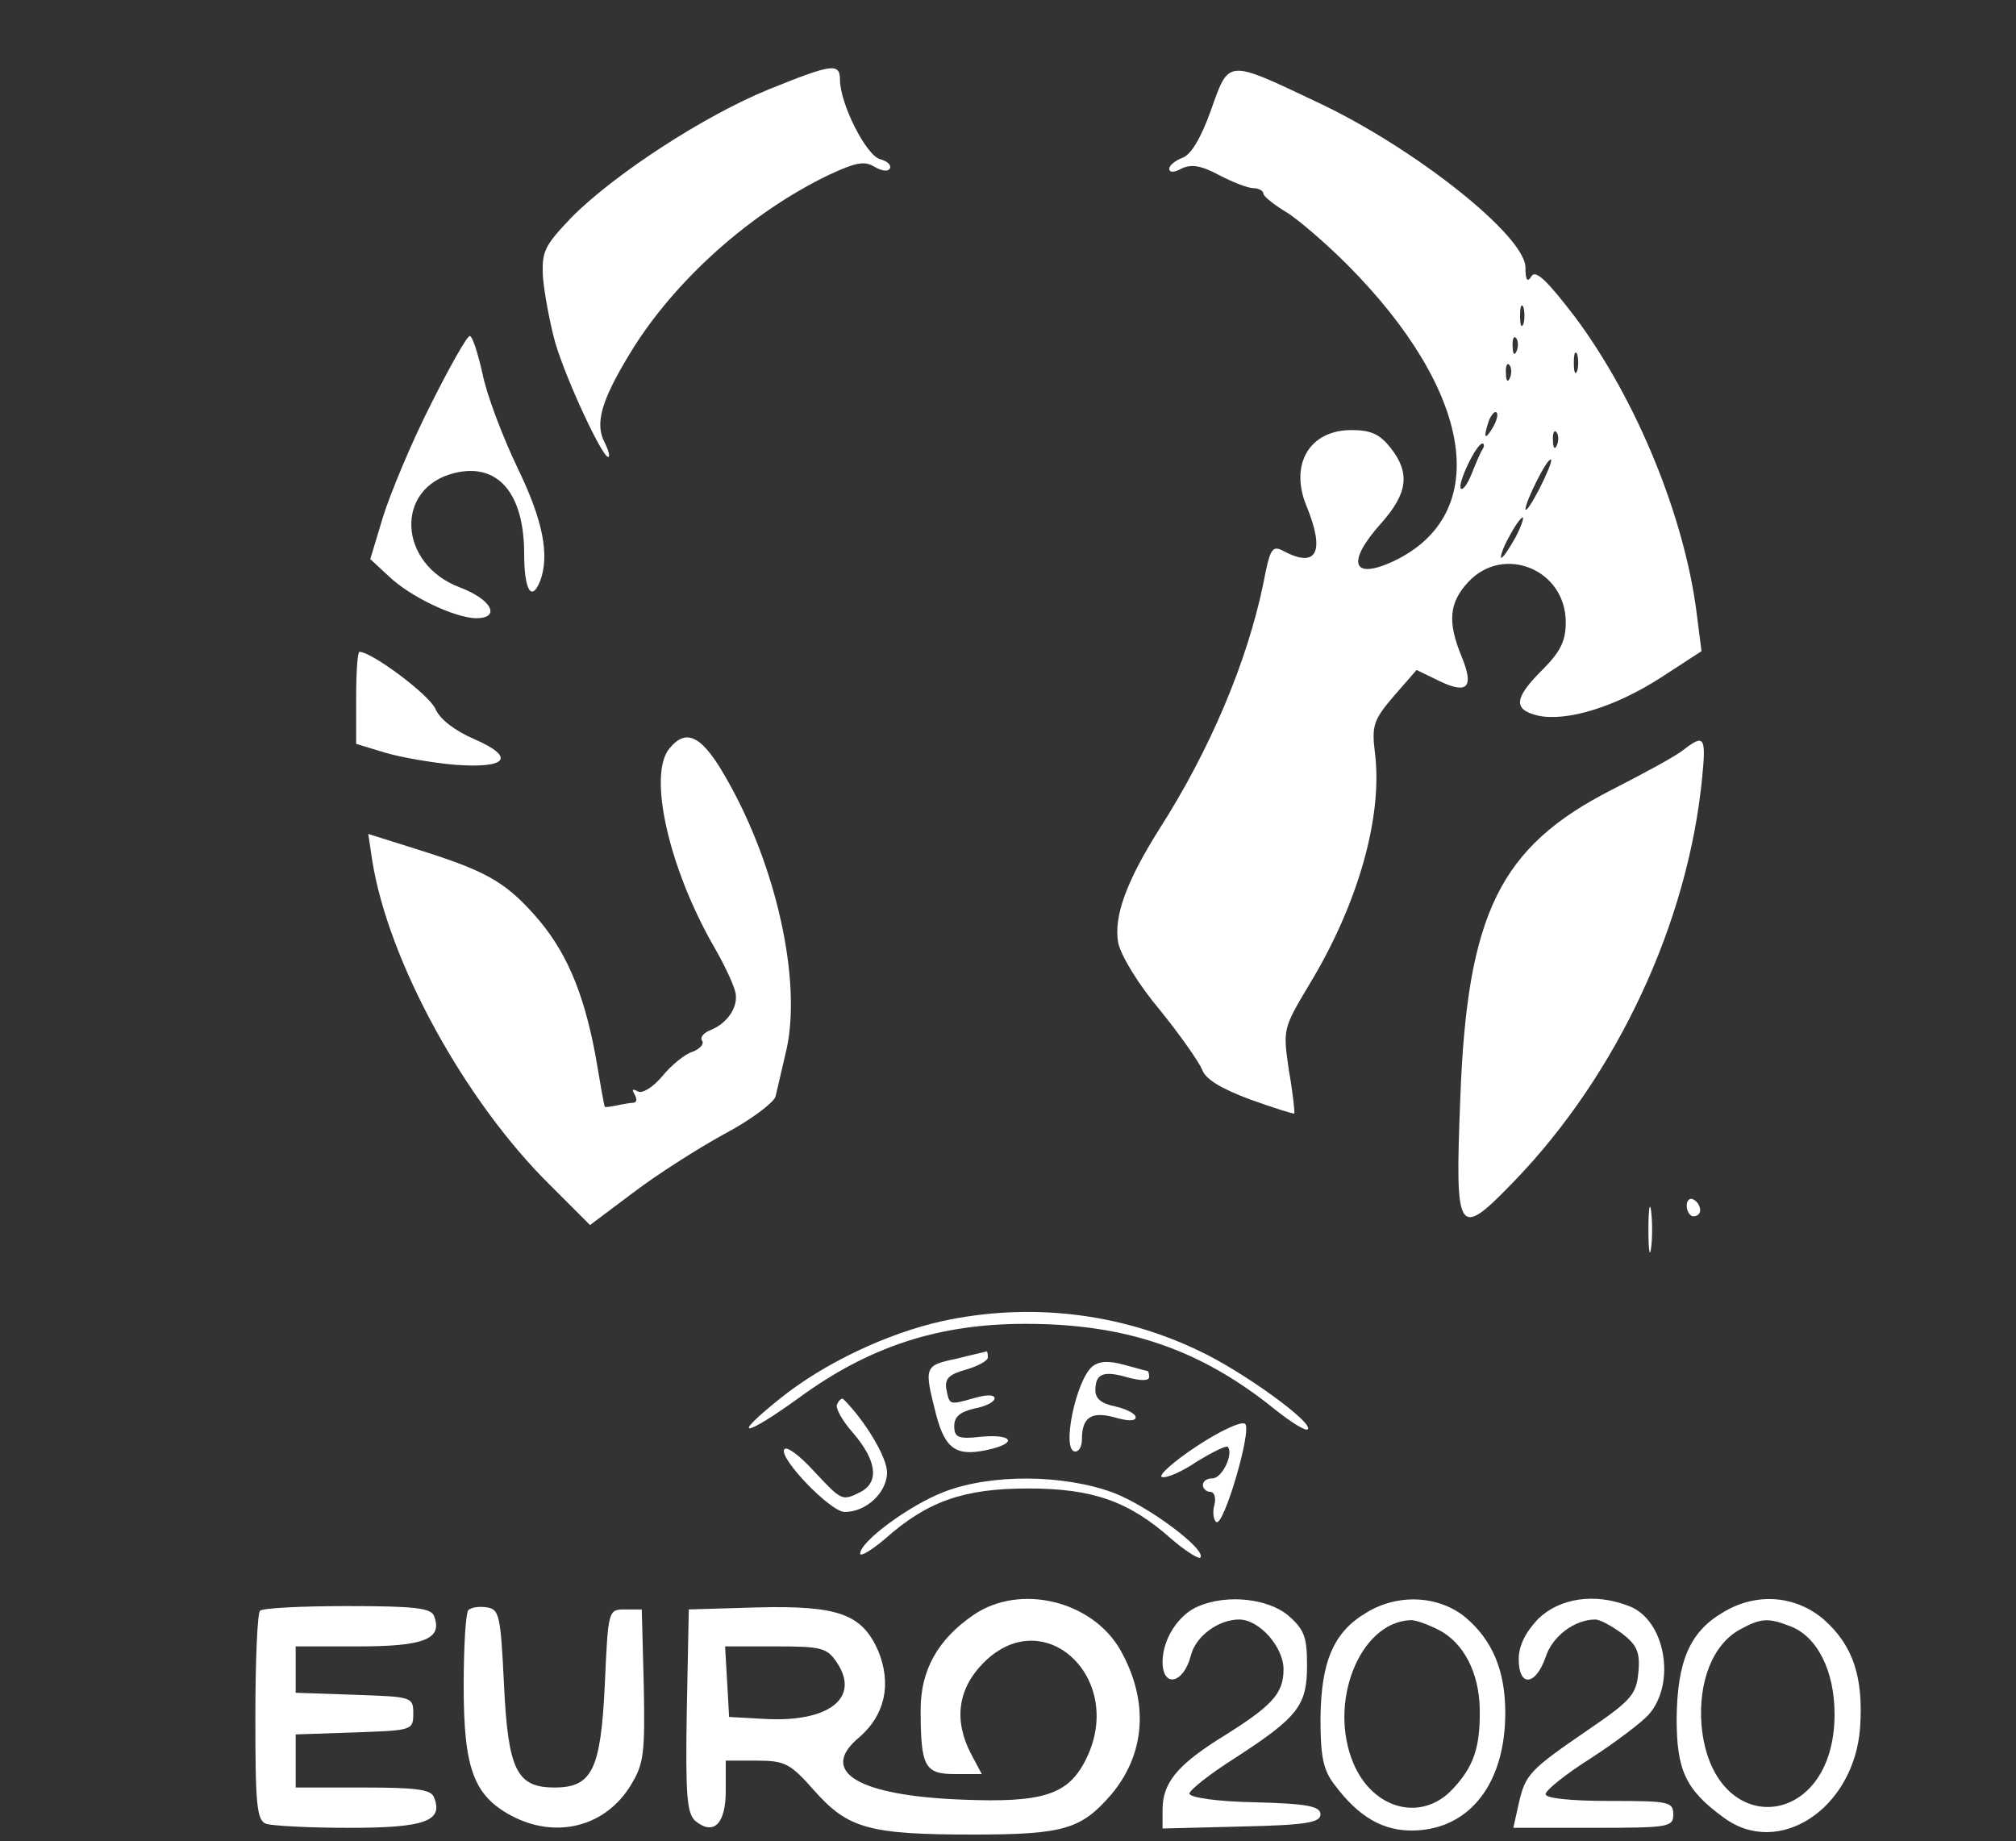 <?xml version="1.0" encoding="utf-8"?>
<!-- Generator: Adobe Illustrator 21.0.0, SVG Export Plug-In . SVG Version: 6.00 Build 0)  -->
<svg version="1.1" id="Слой_1" xmlns="http://www.w3.org/2000/svg" xmlns:xlink="http://www.w3.org/1999/xlink" x="0px" y="0px"
	 viewBox="0 0 300 274" style="enable-background:new 0 0 300 274;" xml:space="preserve">
<rect x="0" y="0" width="300" height="274" fill="#333333" stroke="none"/>
<style type="text/css">
	.st0{fill:#FFFFFF;}
</style>
<g transform="translate(0,274) scale(0.1,-0.1)">
	<path class="st0" d="M1144,2607c-96-39-231-127-294-191c-40-42-44-50-42-89c2-23,10-67,18-96c16-55,70-171,79-171c3,0,1,9-5,21
		c-15,28-6,62,38,134c65,107,179,209,296,265c39,18,52,21,67,12c10-6,20-8,23-3s-3,11-14,14c-21,5-60,83-60,118
		C1250,2647,1238,2645,1144,2607z"/>
	<path class="st0" d="M1802,2576c-15-42-30-67-43-71c-10-4-19-11-19-16c0-6,7-6,18,0c14,7,29,5,55-9c21-11,44-20,52-20s15-4,15-8
		s15-16,33-27c17-10,59-46,92-79c188-189,216-371,69-441c-62-29-71-2-19,56c40,45,44,75,14,113c-16,20-29,26-58,26
		c-63,0-93-52-66-115c27-67,14-91-35-65c-17,9-20,4-30-48c-24-117-80-249-155-366c-49-78-68-130-61-169c4-19,30-62,62-100
		c30-37,58-77,63-89c5-14,28-28,71-44c36-13,65-22,66-21s-2,30-8,64c-9,62-9,62,31,129c72,119,109,249,97,344c-5,40-2,49,28,84
		l34,39l33-16c43-21,53-10,34,36c-21,51-19,80,10,111c52,56,145,19,145-60c0-28-8-44-35-71c-42-42-44-59-6-68c43-9,115,13,183,57
		l60,39l-7,55c-18,145-90,320-181,442c-42,55-59,71-65,61s-9-6-9,13c0,47-166,179-312,247C1825,2652,1829,2652,1802,2576z
		 M2267,2258c-3-7-5-2-5,12s2,19,5,13C2269,2276,2269,2264,2267,2258z M2257,2218c-3-8-6-5-6,6c-1,11,2,17,5,13
		C2259,2234,2260,2225,2257,2218z M2347,2188c-3-7-5-2-5,12s2,19,5,13C2349,2206,2349,2194,2347,2188z M2247,2178c-3-8-6-5-6,6
		c-1,11,2,17,5,13C2249,2194,2250,2185,2247,2178z M2221,2103c-12-20-14-14-5,12c4,9,9,14,11,11C2230,2124,2227,2113,2221,2103z
		 M2317,2078c-3-8-6-5-6,6c-1,11,2,17,5,13C2319,2094,2320,2085,2317,2078z M2206,2071c-3-4-10-21-16-36s-13-25-16-22
		c-6,6,23,67,32,67C2209,2080,2209,2076,2206,2071z M2291,2013c-11-21-20-35-21-31c0,12,33,78,38,74C2310,2054,2302,2035,2291,2013z
		 M2255,1940c-9-16-18-30-21-30c-2,0,2,14,11,30c9,17,18,30,21,30C2268,1970,2264,1957,2255,1940z"/>
	<path class="st0" d="M641,2138c-29-57-60-132-71-167l-19-63l27-25c32-31,98-62,130-63c38,0,24,28-24,46c-92,35-97,148-8,170
		c64,16,104-29,104-120c0-54,11-73,24-40c14,38,4,90-34,168c-22,46-46,109-52,140c-7,31-15,56-19,56S669,2194,641,2138z"/>
	<path class="st0" d="M530,1702v-69l43-13c23-7,70-15,103-18c79-6,92,11,30,38c-28,12-51,29-58,45c-9,21-95,85-113,85
		C532,1770,530,1739,530,1702z"/>
	<path class="st0" d="M996,1626c-32-39-1-177,66-294c18-31,33-64,33-73c2-21-15-43-38-52c-10-4-16-11-12-16c3-5-4-12-14-16
		c-11-3-32-20-45-36c-15-18-31-27-37-23c-8,4-9,3-5-4s4-12-1-13c-4,0-16-2-25-4c-10-2-18-3-18-2c-1,1-7,36-14,77
		c-18,96-45,158-92,210c-44,49-74,65-173,96l-73,23l6-40c24-150,138-358,265-483l59-59l64,48c34,26,95,65,135,87c40,21,74,47,77,56
		c2,9,10,42,17,73c21,101-15,267-87,395C1046,1645,1022,1658,996,1626z"/>
	<path class="st0" d="M2505,1624c-11-9-59-35-106-59c-167-85-216-184-226-461c-8-204-4-209,81-121c153,159,258,384,279,600
		C2539,1644,2536,1648,2505,1624z"/>
	<path class="st0" d="M2453,910c0-30,2-43,4-27c2,15,2,39,0,55C2455,953,2453,940,2453,910z"/>
	<path class="st0" d="M2510,946c0-9,5-16,10-16c6,0,10,4,10,9c0,6-4,13-10,16C2515,958,2510,954,2510,946z"/>
	<path class="st0" d="M1402,774c-81-18-175-62-241-115c-75-60-55-59,28,1c104,76,207,110,337,110c150,0,261-38,372-128
		c24-19,45-32,48-29c10,9-96,86-162,117C1665,787,1531,802,1402,774z"/>
	<path class="st0" d="M1423,718c-48-10-48-12-30-83c14-53,31-64,83-51c39,10,28,22-16,18c-34-4-40-1-40,16c0,14,9,21,30,26
		c17,3,30,10,30,15c0,6-12,6-32,0c-36-10-35-10-40,15c-2,15,5,21,30,28c17,5,32,13,32,18c0,6-1,10-2,9C1466,728,1446,724,1423,718z"
		/>
	<path class="st0" d="M1626,707c-25-20-47-127-26-127c6,0,10,8,10,18c0,33,14,42,48,33c20-6,32-6,32,0c0,5-13,12-30,16
		c-20,4-30,11-30,24c0,25,12,30,49,19c19-5,31-5,31,1c0,5-1,9-3,9c-1,0-16,4-34,9C1651,715,1637,715,1626,707z"/>
	<path class="st0" d="M1246,651c-4-5,7-25,24-44c34-40,39-72,11-87c-28-14-28-14-70,31c-21,23-41,38-44,32c-8-13,69-93,90-93
		c32,0,63,29,63,59c0,22-32,76-65,109C1253,660,1249,657,1246,651z"/>
	<path class="st0" d="M1781,588c-35-23-58-44-52-46c7-2,30,8,52,23c23,14,43,24,46,22c9-10-8-47-23-47c-8,0-14-4-14-10
		c0-5,5-10,11-10s9-9,6-20s-1-22,3-25c11-7,53,136,43,146C1848,626,1816,611,1781,588z"/>
	<path class="st0" d="M1405,520c-52-20-125-74-125-92c0-5,17,5,37,22c63,56,117,75,213,75s150-19,213-75c21-18,40-30,43-28
		c11,11-77,77-130,97C1582,546,1475,547,1405,520z"/>
	<path class="st0" d="M1449,337c-53-36-79-82-79-141c0-85,6-96,51-96h40l-16,30c-26,50-20,97,19,136c91,91,213-26,151-146
		c-26-51-64-63-184-58c-155,6-214,42-152,93c38,33,48,79,28,128c-24,55-59,68-180,65l-102-3l-3-151c-2-125,0-153,13-164
		c27-22,45-4,45,45v45h46c42,0,50-4,86-45c50-56,81-65,236-65c136,0,161,8,206,60c51,61,56,139,13,215C1625,358,1518,384,1449,337z
		 M1246,265c34-52-13-88-107-83l-54,3l-3,53l-3,52h75C1223,290,1231,288,1246,265z"/>
	<path class="st0" d="M1784,350c-30-12-54-49-54-83c0-39,31-33,42,9c7,29,41,54,72,54c30,0,66-41,66-74c0-37-17-55-98-105
		c-61-39-82-65-82-104V19l118,3c96,2,117,6,117,18s-19,16-97,18c-56,1-98,7-98,13c0,5,30,29,68,53c94,61,107,78,107,138
		c0,42-4,53-28,74C1887,361,1827,368,1784,350z"/>
	<path class="st0" d="M2033,340c-49-29-67-73-68-157c0-57,4-77,21-99c36-48,72-69,118-68c83,2,136,70,136,175c0,63-19,108-59,142
		C2141,366,2080,369,2033,340z M2140,315c38-19,61-64,62-118c1-57-9-86-40-119c-46-50-119-31-148,38c-38,90,9,209,84,213
		C2105,330,2124,323,2140,315z"/>
	<path class="st0" d="M2289,331c-19-20-29-40-29-60c0-42,25-40,40,3c10,31,43,56,74,56c7,0,25-10,40-21c22-17,27-28,24-58
		c-3-32-10-41-73-84c-89-61-95-67-105-111l-8-36h119c112,0,119,1,119,20s-7,20-95,20c-58,0-95,4-95,10s30,30,68,54
		c37,24,75,53,85,64c42,47,25,142-29,162C2373,370,2321,362,2289,331z"/>
	<path class="st0" d="M2563,340c-49-29-67-73-68-157c0-77,13-106,69-147c82-62,195,12,204,133c5,75-10,122-54,161
		C2672,366,2613,371,2563,340z M2664,320c40-15,66-66,66-131c0-174-183-188-198-16c-5,65,17,120,57,142C2620,332,2631,333,2664,320z
		"/>
	<path class="st0" d="M387,343c-4-3-7-75-7-159c0-129,2-153,16-158c9-3,64-6,124-6c112,0,140,10,126,45c-4,12-25,15-106,15H440v40
		v39l88,3c85,3,87,3,87,28s-2,25-87,28l-88,3v34v35h94c97,0,125,11,112,45c-4,12-28,15-129,15C449,350,390,347,387,343z"/>
	<path class="st0" d="M697,344c-4-4-7-55-7-113c0-123,15-163,71-193c66-35,140-17,178,46c19,31,21,47,19,148l-3,113h-25
		c-25,0-25-1-30-112c-6-127-19-153-75-153s-69,26-75,153c-5,103-7,112-25,115C713,350,701,348,697,344z"/>
</g>
</svg>
